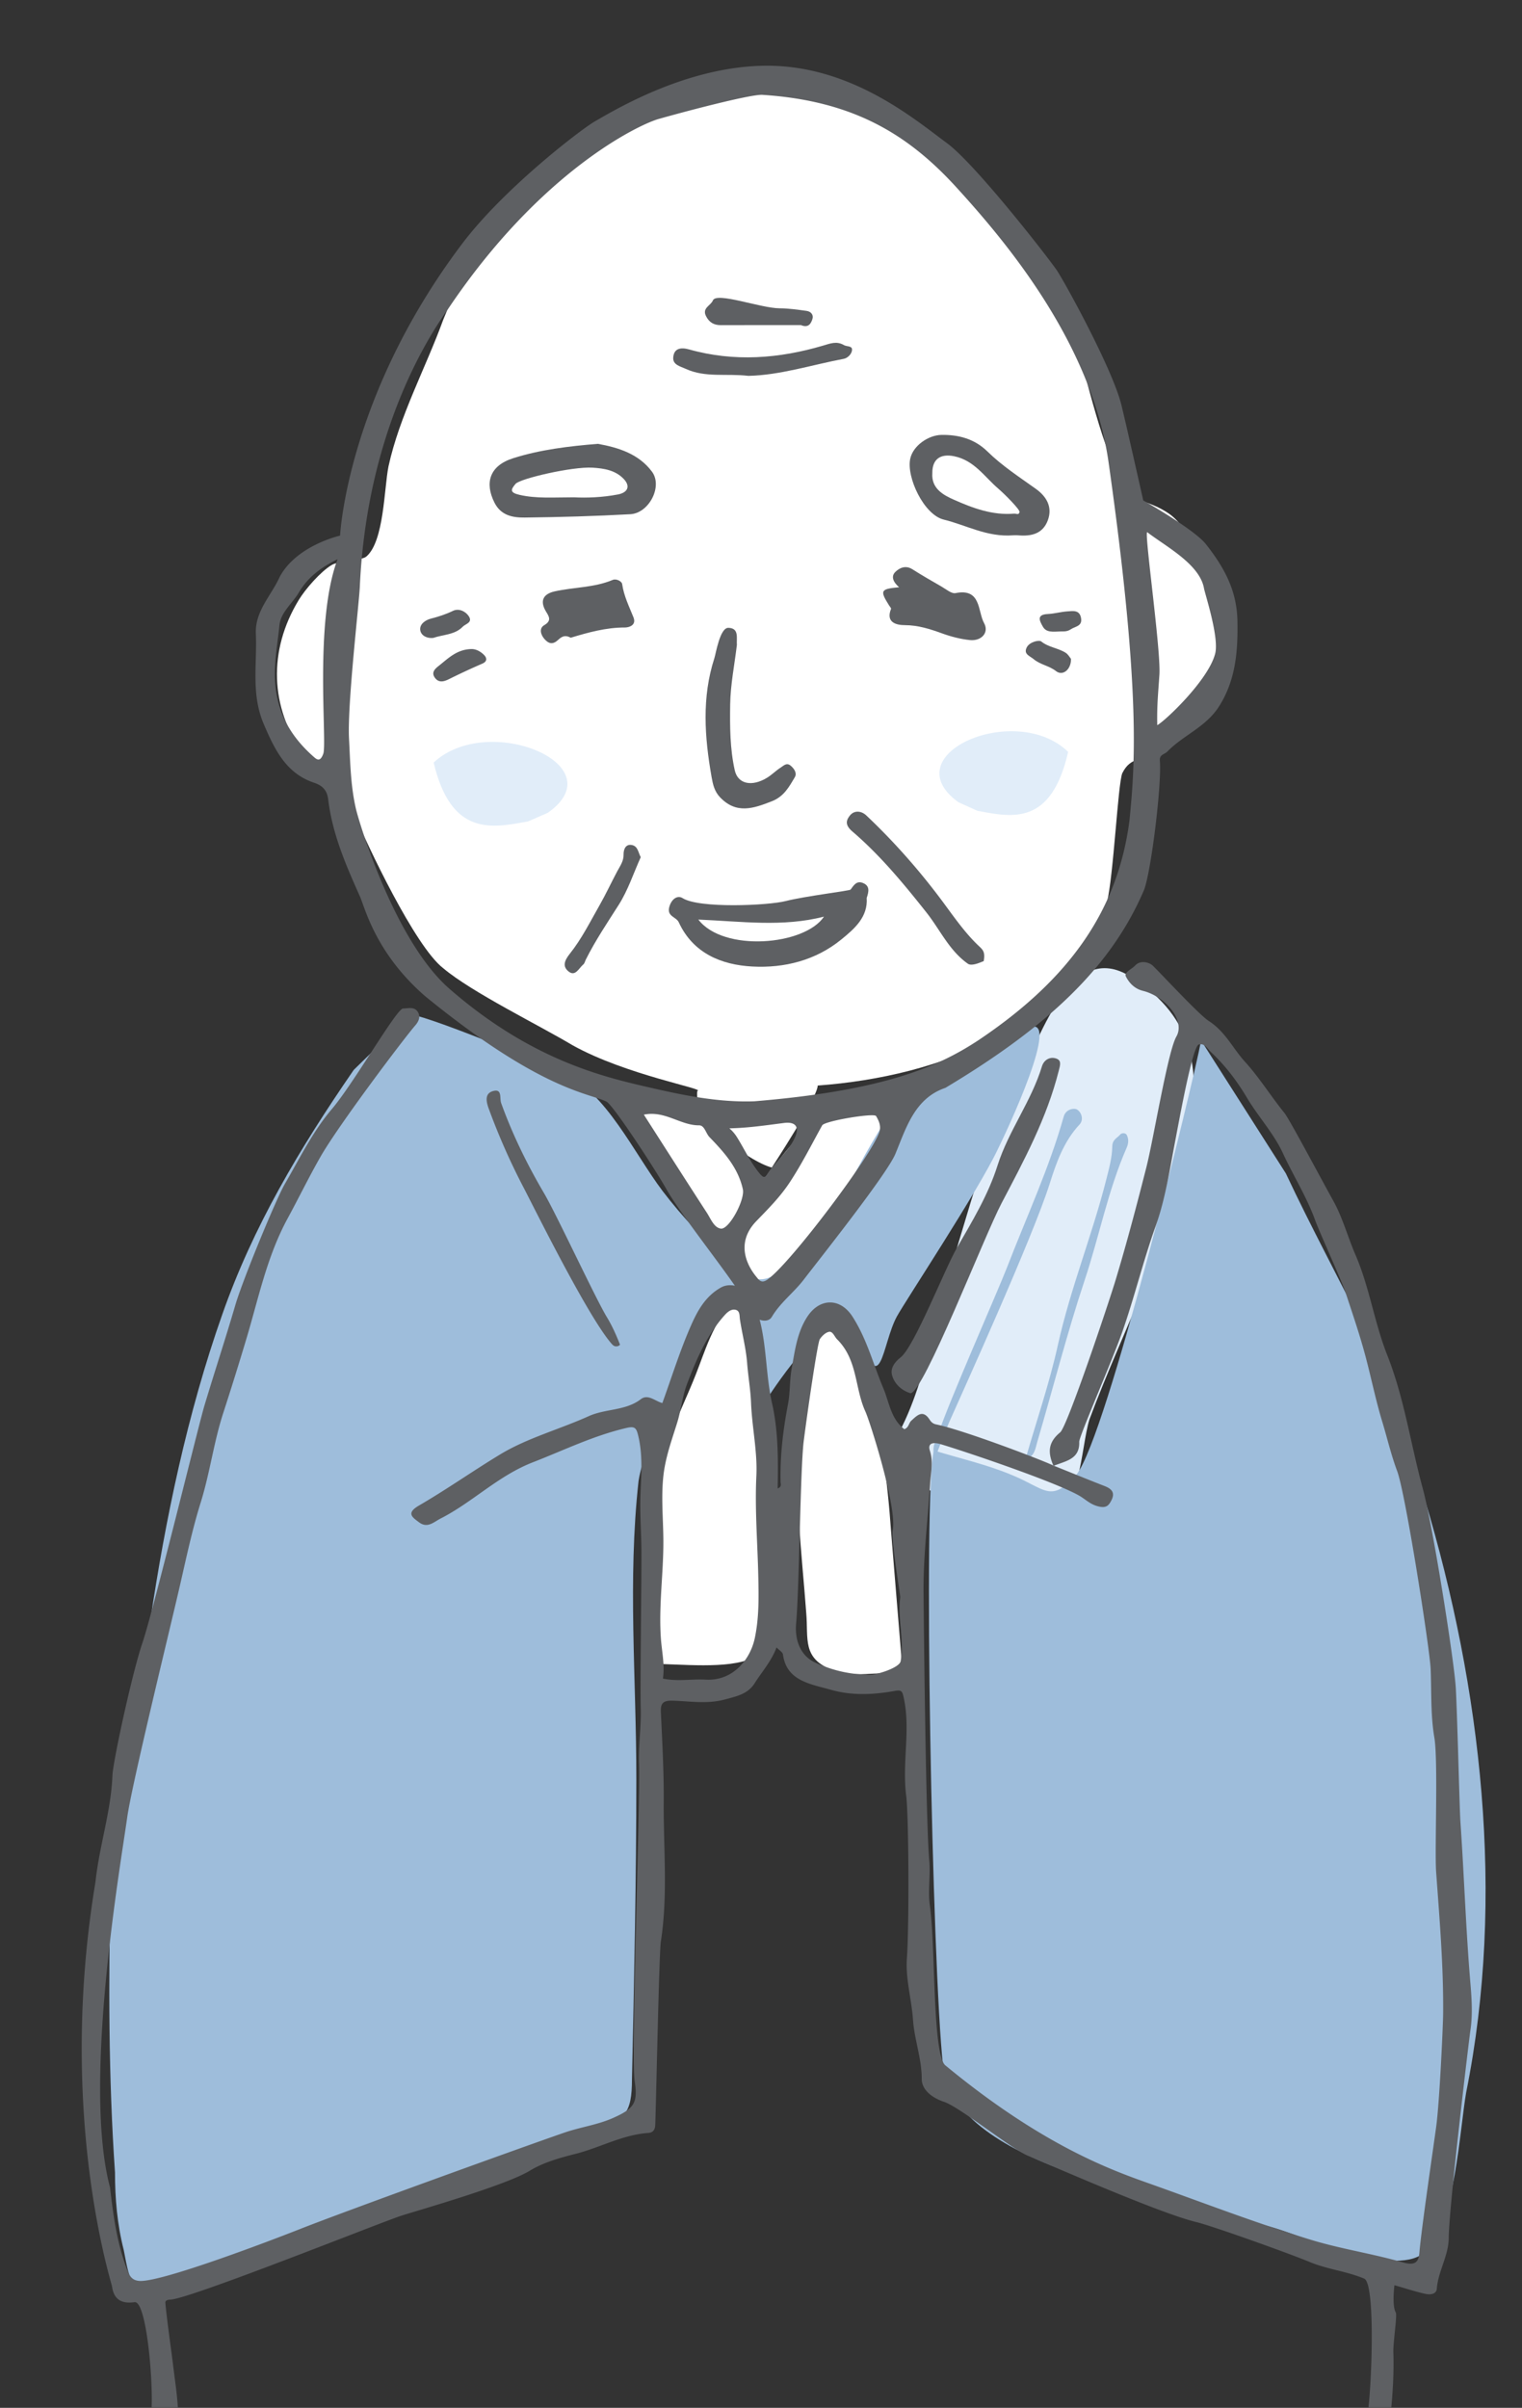 <svg viewBox="0 0 287 454" xmlns="http://www.w3.org/2000/svg" fill-rule="evenodd" clip-rule="evenodd" stroke-linejoin="round" stroke-miterlimit="2"><rect x="0" y="0" width="287" height="454" fill="#333333" stroke="none"/><g transform="matrix(.808 0 0 .949 56.367 34.96)"><path fill="none" d="M-69.787-36.856h355.305V441.44H-69.787z"/><clipPath id="a"><path d="M-69.787-36.856h355.305V441.44H-69.787z"/></clipPath><g clip-path="url(#a)"><path d="M79.175 184.259c3.579 0 12.779-1.307 15.337 0 4.6 2.612 13.29 13.928 13.29 13.928s10.225-11.316 14.315-14.364c5.112-3.917 15.143-2.204 21.788-2.204 2.556 9.576-11.565 18.745-17.189 26.144-4.088 5.66-15.846 27.424-23.004 10.882L79.175 184.26z" fill="#fff" fill-rule="nonzero"/><path d="M134.384 254.34c10.224-8.27 13.291-26.988 17.38-38.304 4.601-12.19 8.18-25.247 15.338-36.565 5.622-9.576 12.78-30.033 27.093-22.199 15.335 8.27 16.358 19.152 13.291 33.08-4.09 20.025-14.825 36.13-23.004 54.847-2.044 5.659-2.044 19.153-10.224 20.023-8.179.871-40.897-10.449-40.897-10.449" fill="#e1edf9" fill-rule="nonzero"/><path d="M12.798 175.728c-12.78 15.79-23.515 31.187-30.672 48.556-8.18 19.74-13.291 40.664-16.87 61.19-3.066 16.975-8.69 35.135-9.201 52.506-.511 18.554-.511 37.896 1.023 56.845 0 5.132.51 10.265 2.044 15.396 1.534 6.712 1.534 9.082 11.245 6.712 12.781-3.158 90.997-26.843 97.642-29.607 8.178-2.765 9.713-4.344 9.713-11.055.511-19.737 1.021-39.872 1.021-59.61 0-20.134-2.044-39.476.513-59.215 1.533-8.291 9.825-20.136 13.915-28.426 7.157-13.423 16.546 11.448 16.546 11.448s17.17-22.494 20.659-13.025c5.465 14.835 5.623 2.76 9.2-2.763 2.045-3.158 18.916-24.87 23.517-33.161 4.089-7.106 15.957-29.611 5.623-23.291-8.691 6.316-19.937 5.131-27.095 12.237-9.202 8.685-15.336 24.87-26.071 32.767-6.135 5.131-8.69 5.526-14.824.789-5.624-3.948-11.247-9.08-15.848-14.212-6.645-7.5-13.29-19.739-23.004-23.29-4.602-1.975-29.138-10.66-35.785-11.845L12.8 175.728z" fill="#9ebddb" fill-rule="nonzero"/><path d="M210.554 169.898c-2.045 9.139-21.87 78.227-29.027 86.174-6.135 5.96-7.268 2.828-15.448.047-5.623-1.985-11.757-3.179-17.892-4.766-2.556 7.945-.42 102.418 2.135 122.283 2.555 20.264 54.609 26.715 76.08 31.88 8.689 1.986 30.16 10.728 36.805 4.768 6.646-5.96 7.67-23.84 9.202-31.39 9.203-38.937 3.579-80.261-9.712-118.007-4.089-11.125-7.158-22.25-13.803-32.98-6.135-10.727-12.439-20.489-18.574-31.614l-19.766-26.395z" fill="#9ebddb" fill-rule="nonzero"/><path d="M148.5 252.76c-1.01-2.074.108-3.152.555-4.327 2.467-6.476 13.986-28.573 16.258-33.585 4.492-9.913 9.78-19.573 13.17-29.837.493-1.493 2.386-1.73 3.047-1.427 1.076.49 1.716 2.031.636 3.011-3.683 3.347-5.436 7.638-6.95 11.732-3.931 10.634-20.535 41.774-23.394 47.271-1.108 2.129-2.016 4.329-3.322 7.161" fill="#9ebddb"/><path d="M169.519 253.206c2.647-7.821 5.637-15.218 7.604-22.807 2.9-11.179 7.99-21.777 11.278-32.834.648-2.176 1.375-4.404 1.413-6.616.023-1.411 1.182-1.663 1.866-2.385.29-.31 1.22-.362 1.5.078.498.778.439 1.687.016 2.507-4.374 8.483-6.398 17.605-9.819 26.355-4.151 10.623-7.383 21.507-11.103 32.255-.415 1.199-.51 2.716-2.755 3.447" fill="#9ebddb"/><path d="M82.242 293.742c6.645 0 17.891 1.142 23.515-1.142 7.156-3.812 1.023-68.187-3.067-69.712-4.09-1.142-7.669 8-9.201 11.428-4.09 9.524-10.225 17.524-10.225 28.19l-1.022 31.236z" fill="#fff" fill-rule="nonzero"/><path d="M140.894 295.377c-4.6 0-12.268 1.167-16.359-.39-7.156-2.334-5.622-6.225-6.134-11.283-1.022-12.062-3.068-24.123-1.022-36.184 1.534-5.837 2.556-11.674 3.578-17.51 1.534-10.118 6.647-4.669 9.713 2.334 4.09 9.727 6.135 21.012 7.157 31.128 0 .388 3.067 31.905 3.067 31.905" fill="#fff" fill-rule="nonzero"/><path d="M213.62 79.792c-2.044-4.352-5.622-11.317-10.223-14.363-5.623-3.482-9.202-1.742-12.268-7.836-5.625-10.447-7.668-22.199-12.27-32.645-10.224-20.458-27.67-34.894-52.142-41.352-6.014-1.587-25.051-2.177-25.051-2.177-34.25.435-56.742 21.329-67.989 45.27-4.09 9.575-10.224 19.151-12.78 29.163-1.022 4.353-1.022 14.8-5.112 17.847-1.022.87-6.646.87-8.18 1.74-2.555 1.306-6.135 4.789-7.669 6.966-7.155 10.01-6.645 21.328 1.023 30.469 4.09 5.224 10.224 6.964 12.27 12.623 2.556 5.224 13.803 25.68 20.448 30.035 6.645 4.787 22.554 11.408 30.222 15.325 12.536 5.93 31.227 8.683 29.078 9.048-1.024 5.66 11.758 13.93 17.38 15.236 0 0 10.626-13.766 10.718-16.295 28.558-1.804 59.808-11.639 67.497-36.373 1.534-5.223 2.557-23.505 3.578-25.682 2.045-3.483 4.6-2.177 8.18-4.788 11.757-6.964 17.892-20.893 13.29-32.21" fill="#fff" fill-rule="nonzero"/><path d="M31.441 114.673c4.102 14.722 13.583 13.017 22.037 11.691l4.585-1.7c15.996-9.528-13.939-20.1-26.622-9.991" fill="#e1edf9" fill-rule="nonzero"/><path d="M179.52 112.553c-3.95 14.724-13.074 13.016-21.211 11.694l-4.415-1.701c-15.397-9.53 13.418-20.102 25.626-9.993" fill="#e1edf9" fill-rule="nonzero"/><path d="M100.454 187.345a7.992 7.992 0 011.814 1.81c1.744 2.383 3.11 4.964 5.25 7.16.731.75 1.187.954 1.693.251 1.943-2.694 5.154-4.59 6.616-7.55 1.008-2.038-.027-3.018-2.616-2.737-4.168.45-8.327.992-12.757 1.066m-19.956-2.716c4.943 6.566 9.799 13.06 14.724 19.518.902 1.182 1.648 2.934 3.246 3.12 1.923.227 5.673-5.735 5.133-7.827-1.102-4.276-4.422-7.392-7.784-10.348-.87-.767-1.15-2.35-2.428-2.344-4.389.02-7.946-2.987-12.89-2.119m119.816-77.392c1.725-.74 11.973-8.956 13.523-14.238.946-3.222-2.373-11.786-2.617-12.948-1.006-4.795-8.848-8.28-13.23-11.138-.835-.545 3.2 23.346 2.826 28.28-.276 3.643-.6 5.962-.502 10.044M9.022 74.268c-3.918 1.636-6.976 3.62-9.045 6.62-1.504 2.18-4.224 3.916-4.524 6.495-.462 3.99-1.414 7.927-.937 12.044.68 5.888 3.936 10.36 8.942 14.11.732.551 1.511 1.075 2.227-.618.948-2.24-2.168-26.3 3.337-38.651M122.12 186.751c-2.47 3.789-4.725 7.637-7.553 11.297-2.27 2.943-5.06 5.299-7.837 7.75-6.082 5.375-.142 10.849.192 11.22.817.92 1.477 1.009 2.73.186 5.633-3.7 23.799-24.28 25.787-29.062.524-1.259-.154-2.383-.745-3.239-.456-.66-11.999.965-12.574 1.848m36.406-16.885c21.654-12.34 32.603-26.09 35.304-43.674 1.174-10.34 2.844-24.718-4.862-71.088-3.958-23.828-24.117-44.074-35.596-54.78-11.416-10.647-24.288-17.168-45.213-18.32-2.353-.128-14.782 2.54-24.192 4.788-4.526 1.082-27.505 10.29-49.134 37.722-2.706 3.288-18.868 22.472-20.618 55.161-.19 3.54-2.949 23.54-2.525 30.258.294 4.636.35 9.25 1.603 13.892.734 2.728 9.042 26.293 21.822 35.783 18.5 13.74 34.97 17.307 45.453 19.375 8.51 1.677 16.975 3.255 25.741 2.986 30.039-2.115 42.766-6.807 52.217-12.103M109.28-23.782c19.804 0 34.567 10.748 41.978 15.397 6.363 3.99 22.344 21.337 25.47 25.064 1.64 1.951 13.056 19.586 15.192 26.863 1.031 3.51 5.13 19.057 5.13 19.057s11.873 5.712 14.625 8.686c4.429 4.788 7.234 9.336 7.353 15.295.113 5.688-.3 11.592-4.294 16.932-3.107 4.152-8.35 5.708-12.06 8.977-.636.562-1.874.565-1.753 1.795.465 4.75-2.013 21.908-3.677 25.676-7.648 15.28-22.34 27.095-46.375 39.345-7.16 2.05-9.183 8.004-11.664 13.106-1.939 3.986-16.979 20.113-21.431 25.041-2.294 2.54-5.392 4.47-7.4 7.344-1.205 1.728-5.16.336-5.98-2.349-.813-2.663-14.619-16.988-18.563-22.916-2.905-4.367-12.548-16.871-14.058-17.496-4.234-1.755-15.311-2.18-42.341-20.963-11.6-8.595-14.016-17.571-15.228-19.872-3.256-6.184-6.4-12.349-7.365-19.164-.23-1.613-1.033-2.71-3.285-3.35-6.548-1.857-9.219-6.582-11.78-11.698-2.974-5.942-1.51-11.924-1.822-17.906-.236-4.514 3.597-7.567 5.547-11.274C-.572 71.515 9.602 69.58 9.602 69.58s1.583-27.663 28.496-57.995C47.923.512 65.894-11.166 69.033-12.705c5.12-2.51 21.9-11.077 40.247-11.077" fill="#5e6063"/><path d="M142.71 239.98c-1.987-.53-3.748-1.81-4.302-3.627-.37-1.208.397-2.433 2.01-3.499 3.19-2.105 10.258-17.486 13.068-21.653 3.596-5.334 7.329-10.511 9.568-16.514 2.545-6.823 7.874-12.716 10.35-19.657.437-1.222 1.733-1.912 3.112-1.61 1.59.347 1.14 1.365.793 2.533-2.771 9.37-8.084 17.764-13.311 26.233-4.148 6.72-18.258 37.795-21.288 37.794" fill="#5e6063"/><path d="M74.936 230.334c-.004-.022-.18.274-.741.323-.596.05-.888-.175-1.314-.598-5.589-5.548-17.977-26.924-20.562-31.134a122.095 122.095 0 01-8.023-15.492c-.664-1.541-.932-3.086 1.118-3.515 2.084-.436 1.384 1.472 1.783 2.411 2.646 6.249 6.057 12.18 10.007 17.904 2.914 4.223 12.004 20.897 14.65 24.607 1.155 1.62 2.08 3.32 3.083 5.494" fill="#5e6063"/><path d="M122.543 145.28c-9.61 2.117-19.282.944-29.327.588 5.859 6.511 24.813 5.164 29.327-.589m9.963-3.71c.307 3.814-2.872 6.13-5.902 8.238-5.991 4.17-13.31 5.728-20.788 5.388-7.23-.327-13.835-2.631-17.173-8.796-.602-1.111-2.853-1.122-2.194-3.08.55-1.635 1.976-2.316 3.065-1.724 3.89 2.11 20.03 1.474 24.07.597 4.565-.99 14.949-2.04 15.16-2.282.745-.858 1.405-1.835 2.904-1.307 1.648.577 1.348 1.725.858 2.965" fill="#5e6063"/><path d="M64.222 61.973c2.88.129 6.576.03 10.24-.571 2.273-.373 2.945-1.625 1.366-3.055-1.927-1.748-4.573-2.126-7.304-2.266-4.758-.245-16.915 2.175-17.96 3.212-1.157 1.15-1.384 1.738.911 2.188 3.98.778 7.934.491 12.747.492m5.551-10.626c4.838.736 9.557 2.019 12.623 5.531 2.551 2.926-.695 8.247-5.048 8.45-8.202.382-16.42.582-24.634.663-2.759.026-5.54-.376-7.068-2.944-2.342-3.942-1.17-7.352 4.343-8.841 6.309-1.705 12.982-2.393 19.784-2.86" fill="#5e6063"/><path d="M147.822 57.145c-.272 3.096 2.59 4.379 5.04 5.306 4.405 1.665 9.007 3.129 14.05 2.764.51-.036 1.068.354 1.266-.317.137-.461-3.414-3.52-4.935-4.628-3.263-2.377-5.633-5.654-10.35-6.464-3.146-.54-5.096.544-5.071 3.339M166.68 69.52c-6.094.402-10.986-2.045-16.199-3.122-4.615-.954-8.748-8.405-7.814-12.099.655-2.597 4.24-4.682 7.257-4.727 3.966-.06 7.714.75 10.76 3.293 3.414 2.85 7.437 5.072 11.317 7.438 2.425 1.478 3.93 3.562 2.78 6.223-1.167 2.7-3.846 3.219-6.88 3-.564-.04-1.135-.006-1.221-.006" fill="#5e6063"/><path d="M102.212 91.297c-.562 3.98-1.496 7.89-1.566 11.814-.077 4.357-.058 8.789 1.063 13.078.723 2.772 4.003 3.343 7.549 1.495 1.132-.59 2.081-1.435 3.205-2.035.655-.349 1.343-1.052 2.32-.344.864.625 1.485 1.5.953 2.264-1.33 1.911-2.523 3.839-5.353 4.785-4.313 1.446-8.294 2.617-12.104-.786-1.318-1.176-1.677-2.58-1.981-4.059-1.629-7.904-2.312-15.784.668-23.602.34-.896 1.294-6.029 3.238-6.004 2.585.033 1.88 2.052 2.008 3.394" fill="#5e6063"/><path d="M140.07 79.835c-1.364-.993-1.956-2.134-.893-3.031.969-.815 2.408-1.39 3.977-.546 2.236 1.202 4.524 2.336 6.82 3.452 1.062.516 2.322 1.455 3.277 1.292 6.002-1.023 5.132 3.622 6.647 5.96 1.226 1.892-.63 3.607-3.31 3.372-2.183-.192-4.38-.676-6.45-1.314-2.85-.879-5.61-1.641-8.748-1.652-1.792-.005-4.522-.435-3.207-3.229.07-.148-.278-.446-.442-.668-2.204-3-2.045-3.288 2.329-3.636" fill="#5e6063"/><path d="M63.426 89.87c-1.458-.699-2.283-.079-2.971.459-1.211.944-2.155.76-3.153-.202-.968-.934-1.239-2.164-.064-2.746 1.79-.886 1.138-1.721.454-2.671-1.562-2.175-.672-3.547 2.007-4.055 4.484-.847 9.19-.722 13.53-2.272.836-.299 2.114.263 2.207.823.397 2.366 1.624 4.45 2.638 6.61.792 1.688-1.297 2.02-1.959 2.019-4.494-.013-8.74 1.02-12.689 2.034" fill="#5e6063"/><path d="M159.802 154.151c.053-.134-2.62 1.13-3.68.492-4.387-2.638-6.495-6.771-9.68-10.194-5.303-5.7-10.772-11.341-17.27-16.078-1.788-1.304-1.46-2.22-.612-3.146 1.003-1.096 2.657-1.012 3.875-.032a140.79 140.79 0 0118.229 17.608c2.488 2.88 4.92 5.815 7.92 8.244.99.801 1.646 1.212 1.218 3.106" fill="#5e6063"/><path d="M104.887 37.837c-5.133-.51-10.039.402-14.591-1.383-1.26-.492-3.054-.797-2.943-2.232.146-1.91 1.836-2.08 3.703-1.633 10.534 2.518 20.97 1.835 31.323-.773 1.627-.411 3.129-.932 4.82-.087.619.31 1.873.116 1.885.868.015.889-1.05 1.715-1.911 1.854-7.543 1.215-14.923 3.26-22.286 3.386" fill="#5e6063"/><path d="M79.773 133.468c-1.698 3.207-2.983 6.588-5.152 9.488-2.663 3.56-5.425 7.054-7.65 10.834-.198.339-.296.777-.61.998-1.03.727-1.864 2.523-3.488 1.354-1.328-.953-1.008-2.042.366-3.506 2.739-2.922 4.743-6.358 6.936-9.635 1.47-2.194 2.718-4.495 4.115-6.724.674-1.075 1.516-2.008 1.481-3.386-.017-.769.346-2.096 1.934-1.835 1.441.237 1.485 1.529 2.068 2.412" fill="#5e6063"/><path d="M117.153 27.753c-6.043 0-12.371-.014-18.702.01-1.619.006-2.708-.553-3.441-1.783-.985-1.651 1.108-2.076 1.597-3.125.82-1.756 11.164 1.548 15.584 1.562 2.096.008 4.197.271 6.28.512 1.023.118 1.692.782 1.359 1.645-.333.863-.9 1.803-2.677 1.179" fill="#5e6063"/><path d="M40.148 92.124c1.03-.06 2.165.409 3.028 1.145.654.556.903 1.28-.402 1.758A174.015 174.015 0 0035 98.106c-1.237.52-2.4.751-3.287-.308-.913-1.09.144-1.818 1-2.394 2.143-1.447 4.128-3.19 7.435-3.28" fill="#5e6063"/><path d="M31.35 89.906c-1.495.144-2.798-.476-3.02-1.46-.289-1.27 1.235-2.105 2.451-2.368 1.806-.393 3.494-.86 5.189-1.554 1.236-.507 2.798-.014 3.655 1.053 1.025 1.276-.772 1.548-1.377 2.088-1.856 1.65-4.574 1.557-6.899 2.241" fill="#5e6063"/><path d="M180.179 94.065c.068 2.124-1.929 3.477-3.478 2.442-1.62-1.084-3.663-1.263-5.227-2.378-.945-.671-2.397-.986-1.633-2.316.661-1.148 2.914-1.53 3.366-1.22 1.746 1.198 3.96 1.307 5.729 2.263.593.32.967.93 1.243 1.21" fill="#5e6063"/><path d="M177.837 88.615c-1.96.07-3.428.247-4.23-.962-.753-1.137-1.548-2.387 1.162-2.495 1.539-.061 3.057-.44 4.595-.528 1.29-.075 2.832-.329 3.168 1.34.33 1.634-1.352 1.627-2.39 2.223-.957.55-1.927.396-2.305.422" fill="#5e6063"/><path d="M132.312 295.889c1.332.405 7.821-1.237 8.113-2.665.873-4.257-.741-8.469-.091-12.701.052-.342-2.184-11.524-1.758-13.303 1.083-4.532-5.317-21.64-6.374-23.605-2.516-4.68-1.764-10.27-6.62-14.366-.571-.483-.98-1.568-1.8-1.481-.826.087-1.735.836-2.22 1.475-.548.72-2.858 14.296-3.75 20.214-.81 5.393-1.04 29.56-1.776 36.253-.31 2.83.623 6.359 4.65 7.864 3.323 1.244 6.94 2.171 11.626 2.315m-47.362.784c3.387.606 6.708.053 9.99.21 6.272.3 10.393-3.932 11.46-8.292.978-3.992.911-7.88.814-11.92-.16-6.751-.839-13.502-.458-20.29.269-4.792-1.017-9.648-1.243-14.51-.119-2.61-.673-5.232-.91-7.868-.26-2.901-1.154-5.764-1.675-8.656-.142-.792.057-1.792-1.138-1.966-.866-.126-1.682.37-2.405 1.06-4.26 4.052-6.62 8.8-8.796 13.67-1.118 2.507-1.373 5.135-2.298 7.676-1.254 3.449-2.743 6.877-3.224 10.54-.57 4.36-.036 8.65-.012 12.973.035 6.503-1.14 12.998-.567 19.53.228 2.585.931 5.165.462 7.843m26.51-6.182c-1.173 2.708-3.395 4.81-5.122 7.13-1.589 2.133-4.18 2.573-7.005 3.216-4.12.935-8.099.318-12.123.22-2.35-.056-2.826.62-2.738 2.28.318 5.944.72 11.893.666 17.839-.08 9.249 1.01 18.525-.674 27.742-.426 2.332-1.183 35.055-1.318 36.584-.073.83-.53 1.38-1.594 1.444-6.08.362-11.275 2.924-17.006 4.16-3.724.8-7.463 1.687-10.716 3.37-5.79 2.997-27.434 8.194-30.149 8.975-5.526 1.59-48.977 16.415-53.637 16.608-.593.026-1.263.107-1.21.662.284 2.917 1.64 11.164 1.725 11.808.573 4.333 1.565 8.727 1.15 13.024-.937 9.718.395 19.364.68 29.034.242 8.224 1.423 16.432 2.366 24.64.669 5.817 2.49 11.446 3.421 17.2a74.797 74.797 0 003.577 13.774c2.27 6.212 5.587 9.607 14.014 9.364 6.535-.188 13.085-.047 19.629-.045 4.175.002 51.926-1.45 63.293-1.346 5.005.046 29.492-1.339 36.706-1.284 5.452.044 10.859-.274 16.247-.892 5.234-.6 10.546-.31 15.785-.411 3.218-.064 28.974-2.087 29.64-2.148 8.411-.761 16.693-2.312 25.209-2.459 5.698-.098 27.1-2.867 32.483-2.804 1.22.012 1.932-1.732 1.269-2.975-.47-.882 4.524-29.327 5.887-34.71 1.271-5.016 6.157-30.527 6.881-38.308.275-2.948-.07-5.912.526-8.816 1.012-4.935 2.033-26.493-.715-27.479-4.11-1.471-8.558-1.835-12.624-3.27-5.223-1.844-22.908-7.214-26.503-7.95-8.75-1.795-34.49-11.48-39.33-13.184-3.936-1.388-15.882-9.665-19.602-10.719-2.66-.754-5.207-2.319-5.198-4.55.015-4.015-1.713-7.768-2.033-11.712-.331-4.087-1.775-8.194-1.436-12.224.57-6.84.43-28.345-.153-32.258-.419-2.817-.304-5.63-.135-8.475.218-3.713.512-7.471-.48-11.191-.293-1.1-.429-1.487-2.052-1.235-4.935.767-9.977.962-14.815-.2-4.814-1.16-10.447-1.755-11.277-7.014-.08-.499-.958-.92-1.51-1.415m64.638-36.077c-1.249-2.472-1.446-4.565 1.563-6.664 1.67-1.165 11.353-25.803 12.913-30.207 2.636-7.44 4.961-14.95 7.204-22.47 1.687-5.663 4.993-23 7.002-25.97 2.143-3.166-2.537-7.962-7.825-9.08-2.004-.424-3.227-1.624-3.963-2.846-.491-.819 1.361-1.445 2.145-2.167 1.337-1.23 3.448-.558 4.115-.003 2.365 1.965 10.81 9.76 13.077 11.003 3.909 2.143 5.596 5.425 8.426 8.075 3.408 3.19 6.057 6.869 9.247 10.212 1.141 1.195 8.44 12.918 11.436 17.512 2.133 3.274 3.33 7.114 5.123 10.641 3.292 6.47 4.394 13.418 7.426 19.947 3.988 8.59 5.464 17.687 8.293 26.51 2.324 7.245 7.392 34.474 7.716 39.754.38 6.189.855 23.839 1.073 26.506.872 10.71 1.27 21.436 2.34 32.142.299 3.021.538 6.249-.02 9.305-.273 1.502-5.024 35.257-5.053 41.217-.016 3.484-2.47 6.59-2.776 10.058-.088.99-1.244 1.218-2.33 1.077-1.739-.223-6.71-1.59-7.559-1.763-.083.502-.553 4.13.308 5.422.374.562-.64 5.966-.563 7.927.225 5.702-.463 11.358-1.233 17.026-.674 4.96-.666 9.984-1.447 14.934-1.16 7.351-2.782 14.655-4.142 21.986-.905 4.877-1.363 9.857-2.368 14.653-1.287 6.145-1.226 12.373-2.81 18.49-.804 3.102-.621 13.194-1.376 15.094-.954 2.403-2.94 1.65-4.049 1.178-3.285-1.404-6.751-1.205-9.793-.411-7.036 1.83-67.698 6.165-73.742 6.73-3.704.347-7.468.621-10.991.152-7.148-.952-24.05 1.257-25.603 1.264-8.362.038-16.708.07-25.064.616-3.504.231-7.148-.165-10.727-.062-11.88.337-23.773.362-35.644.686-4.18.113-25.233 1.376-31.525 1.016-6.95-.397-13.965-.107-20.954-.094-1.078.002-1.647.108-1.558 1.364.289 4.016.128 8.05.208 12.075.078 3.77.82 7.563.971 11.248.208 5.01 1.62 9.827 2.328 14.72.38 2.625 2.553 11.285 2.825 12.91.345 2.051 1.094 3.705 4.06 4.543 4.76 1.342 9.492 2.29 14.616 2.4 5.718.124 11.353-.021 17.057-.459 3.364-.258 30.539-.816 35.719-.457 8.252.57 47.08-2.307 51.42-2.583 5.931-.377 11.887-.51 17.82-.845 8.213-.463 16.43-1.508 24.615-1.364 6.001.106 37.41 1.911 46.758-.68 2.898-.803 5.547-2.103 8.642-2.552 2.261-.33 2.256-2.028 2.593-3.316 1.112-4.25 7.153-27.94 7.862-35.586.462-5 1.675-10.036 1.061-15.112-.204-1.687.48-2.843 3.194-2.77 1.839.048 2.396.508 2.229 1.86-.691 5.583-1.569 11.158-1.927 16.755-.32 5.032-1.433 9.984-2.321 14.939-.895 4.99-2.012 9.977-2.713 14.984-.443 3.16-5.092 14.062-6.897 13.804-2.855-.41-11.4 2.494-13.086 2.48-3.72-.027-42.261.157-47.586-.004-6.335-.19-32.064 1.419-33.8 1.346-10.288-.418-48.458 3.452-57.613 2.792-8.155-.585-38.935.855-46.063 1.527-3.513.33-6.898 1.007-10.56.595-2.914-.328-5.714-1.02-8.27-1.852-3.321-1.084-6.71-1.95-10.153-2.359-2.871-.34-3.511-1.68-2.653-3.025 2.163-3.396-.014-6.593-.506-9.721-.876-5.55-1.218-11.232-2.662-16.627-2.359-8.811-2.08-27.56-2.07-28.158.038-2-.643-2.891-3.702-3.039-4.538-.222-5.796-1.275-6.011-5.399-.215-4.1-2.106-7.902-2.457-11.942-.548-6.35-2.992-12.454-4.105-18.76-1.023-5.79-1.84-11.566-2.65-17.373-.97-6.974-1.295-13.983-2.339-20.955-.854-5.692-.778-24.182-.601-27.523.333-6.258-1.286-21.453-3.988-21.125-3.011.361-4.823-.509-5.242-3.088-.156-.958-12.85-34.357-3.87-80.427.885-7.107 3.626-13.988 3.96-21.14.134-2.832 4.638-20.46 6.994-26.332 2.46-6.127 13.116-43.29 14.435-47.042 2.351-6.69 4.935-13.334 7.233-20.036 1.716-5.004 9.517-21.102 11.601-24.153 3.433-5.025 6.427-10.307 10.918-14.806 5.148-5.156 15.13-20.003 16.64-20.008 1.182-.005 2.584-.42 3.418.645.778.99.173 1.988-.552 2.7-2.79 2.736-17.969 19.905-22.116 26.084-2.713 4.04-5.091 8.214-7.699 12.3-4.785 7.504-6.744 15.697-9.542 23.688a588.906 588.906 0 01-5.49 14.997c-2.22 5.833-3.099 11.892-5.25 17.753-2.014 5.487-3.394 11.137-4.91 16.73-2.435 8.998-11.2 39.445-12.24 45.845-1.492 9.18-10.461 52.87-4.008 73.491.78 5.68 1.645 11.396 4.223 16.82.57 1.2 1.436 1.845 3.259 1.76 6.305-.294 30.503-8.17 36.852-10.306 10.44-3.512 51.602-16.188 61.726-19.164 3.738-1.097 7.685-1.524 11.34-2.907 5.03-1.9 5.794-3.046 5.042-7.326-.914-5.211 1.353-54.882 1.015-63.177-.146-3.61.524-7.168.403-10.765-.16-4.804.199-25.695.158-31.349-.026-3.73-.388-7.45-.224-11.192.168-3.91.585-7.821-.523-11.744-.433-1.537-.784-1.928-2.704-1.549-7.69 1.517-14.63 4.43-21.867 6.824-8.17 2.703-14.013 7.907-21.567 11.187-1.565.679-3.028 1.995-4.988.758-1.645-1.037-3.089-1.843-.027-3.356 6.484-3.204 12.61-6.892 18.993-10.178 6.28-3.231 13.805-4.953 20.632-7.58 3.899-1.5 8.581-1.036 12.131-3.36 1.683-1.1 3.317.389 5.028.767 2.201-5.175 4.08-10.346 6.633-15.303 1.498-2.91 3.342-5.902 7.076-7.671 2.406-1.14 6.072.082 7.168 2.051 3.734 6.71 2.886 14.02 4.724 20.965 1.474 5.566 1.42 11.186 1.31 16.93 1.027-.345.694-.9.681-1.293-.146-5.223.582-10.348 1.741-15.514.498-2.216.358-4.709.847-7.024.756-3.57 1.28-7.295 3.75-10.423 2.817-3.565 7.584-3.715 10.478.151 3.372 4.503 4.826 9.478 7.182 14.23 1.366 2.754 1.71 6.013 4.882 8.098 1.066-.334 1.007-1.218 1.637-1.705 1.33-1.027 2.677-2.284 4.257-.206.357.468.765.822 1.506.951 6.301 1.1 24.402 6.962 27.463 8.205 3.952 1.345 7.878 2.726 11.842 4.035 1.705.563 2.505 1.318 1.66 2.779-.68 1.17-1.297 1.71-3.326 1.222-1.761-.423-2.826-1.393-4.199-2.067-5.783-2.838-27.728-9.094-32.46-10.265-1.536-.379-3.021-.288-2.413 1.338.835 2.23.216 4.322.052 6.53-.539 7.215-1.612 14.41-1.536 21.655.098 9.334.569 46.078 1.333 53.17.324 3.002-.348 6.086.15 9.057 1.335 7.985.55 29.81 3.668 31.735 23.307 16.37 39.614 21.031 48.308 23.668 12.338 3.744 24.557 7.75 37.123 10.994 6.982 1.8 14.326 2.73 21.348 4.455 3.03.744 3.633-.292 3.794-1.972.437-4.564 3.32-21.224 3.92-25.03.794-5.032 1.592-20.01 1.618-22.472.094-9.382-.83-18.72-1.633-28.074-.371-4.332.498-22.152-.423-26.759-.896-4.485-.638-9.088-.863-13.64-.193-3.94-5.829-34.773-7.811-39.29-1.427-3.247-2.32-6.569-3.485-9.83-1.564-4.372-2.603-8.86-4.003-13.282-1.311-4.146-2.953-8.223-4.527-12.284-.95-2.453-6.101-12.035-7.131-14.457-1.966-4.627-5.099-8.83-7.512-13.288-2.126-3.927-5.806-7.319-8.447-11.098-2.313-3.31-5.027-6.35-8.37-9.021-.745-.596-1.514-1.858-2.833-1.482-1.457.416-4.386 14.251-5.538 19.354-1.272 5.652-2.278 11.424-4.546 16.8-2.91 6.9-4.892 13.98-7.734 20.883-2.55 6.183-10.124 20.819-10.075 21.912.16 3.485-3.234 3.794-6.005 4.766" fill="#5e6063"/></g></g></svg>